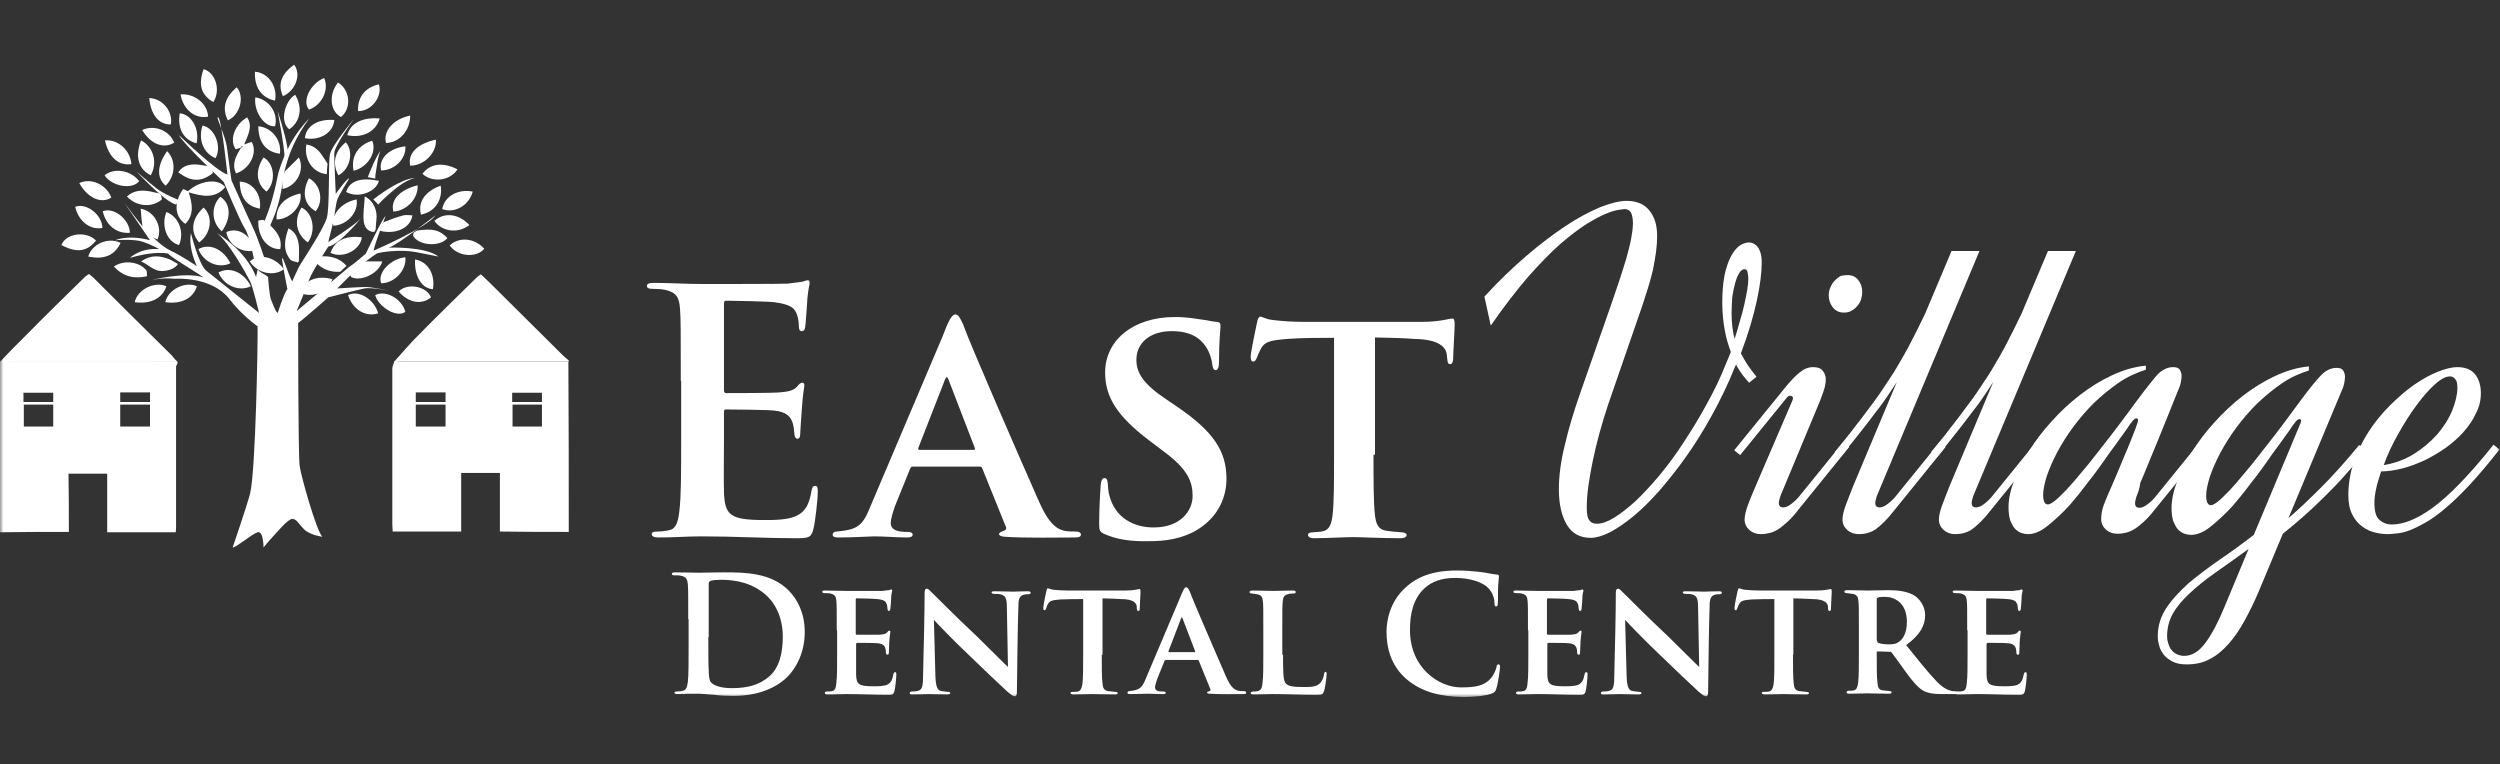 <svg width="373" height="114" viewBox="0 0 373 114" fill="none" xmlns="http://www.w3.org/2000/svg">
<rect x="0" y="0" width="373" height="114" fill="#333333" stroke="none"/>
<g clip-path="url(#clip0_1_118)">
<mask id="mask0_1_118" style="mask-type:luminance" maskUnits="userSpaceOnUse" x="0" y="9" width="374" height="95">
<path d="M373.214 9H0V104H373.214V9Z" fill="white"/>
</mask>
<g mask="url(#mask0_1_118)">
<path d="M260.961 57.102C260.739 56.825 260.462 56.493 260.073 56.05C259.74 55.607 259.351 55.053 259.018 54.389L258.796 54.887C257.796 57.379 256.63 59.76 255.408 61.974C254.186 64.189 252.909 66.238 251.576 68.121C250.243 70.003 248.91 71.664 247.577 73.215C246.244 74.71 244.967 75.983 243.69 77.035C242.412 78.087 241.246 78.862 240.191 79.416C239.08 79.97 238.136 80.246 237.359 80.246C235.693 80.246 234.527 79.582 233.749 78.253C232.972 76.924 232.583 75.152 232.583 72.993C232.583 71.055 232.861 68.84 233.472 66.404C234.027 63.968 234.804 61.421 235.749 58.708L240.413 45.364C240.802 44.256 241.191 43.093 241.579 41.931C241.968 40.768 242.301 39.66 242.635 38.608C242.912 37.556 243.19 36.56 243.357 35.674C243.523 34.788 243.634 33.957 243.634 33.293C243.634 32.629 243.523 32.13 243.357 31.743C243.134 31.355 242.801 31.189 242.357 31.189C242.301 31.189 242.024 31.244 241.579 31.3C241.135 31.355 240.469 31.521 239.691 31.853C238.858 32.186 237.914 32.684 236.748 33.404C235.582 34.123 234.305 35.12 232.805 36.394C231.361 37.667 229.75 39.328 228.028 41.266C226.307 43.259 224.419 45.696 222.42 48.575L221.476 44.256C223.586 41.931 225.696 39.937 227.751 38.166C229.806 36.394 231.805 34.899 233.638 33.681C235.471 32.462 237.192 31.576 238.747 30.912C240.302 30.303 241.635 29.971 242.69 29.971C244.245 29.971 245.356 30.469 246.133 31.466C246.911 32.462 247.244 33.681 247.244 35.231C247.244 35.951 247.188 36.781 247.077 37.612C246.966 38.442 246.8 39.328 246.633 40.214C246.411 41.1 246.189 41.986 245.911 42.872C245.633 43.758 245.356 44.644 245.078 45.474L239.913 60.424C239.469 61.808 239.025 63.193 238.636 64.632C238.247 66.072 237.914 67.456 237.637 68.785C237.359 70.114 237.137 71.443 236.97 72.605C236.804 73.823 236.748 74.876 236.748 75.817C236.748 76.703 236.859 77.312 237.137 77.644C237.359 77.976 237.748 78.142 238.248 78.142C238.969 78.142 239.802 77.865 240.802 77.257C241.802 76.647 242.857 75.817 244.023 74.765C245.134 73.713 246.355 72.384 247.577 70.944C248.799 69.449 250.021 67.844 251.187 66.016C252.353 64.245 253.52 62.362 254.631 60.313C255.741 58.32 256.741 56.271 257.574 54.112C257.685 53.835 257.796 53.614 257.907 53.337C258.018 53.06 258.129 52.783 258.24 52.506C257.907 51.62 257.574 50.568 257.352 49.35C257.13 48.187 256.963 46.748 256.963 45.197C256.963 43.592 257.074 42.263 257.296 41.1C257.518 39.993 257.852 39.051 258.24 38.276C258.629 37.556 259.073 37.003 259.518 36.67C260.017 36.338 260.517 36.172 260.961 36.172C261.184 36.172 261.406 36.228 261.628 36.338C261.85 36.449 262.072 36.615 262.239 36.837C262.405 37.058 262.572 37.39 262.683 37.778C262.794 38.166 262.85 38.608 262.85 39.162C262.85 40.602 262.627 42.484 262.128 44.81C261.628 47.135 260.85 49.793 259.74 52.728C260.017 53.281 260.406 53.891 260.739 54.444C261.128 54.998 261.572 55.607 262.072 56.216L260.961 57.102ZM258.351 46.692C258.351 48.187 258.518 49.461 258.796 50.568C259.073 49.738 259.351 48.852 259.573 47.966C259.851 47.08 260.073 46.249 260.239 45.474C260.406 44.699 260.573 43.924 260.684 43.259C260.795 42.595 260.85 42.041 260.85 41.543C260.85 41.211 260.795 40.934 260.739 40.602C260.684 40.325 260.517 40.159 260.295 40.159C260.017 40.159 259.74 40.325 259.518 40.712C259.295 41.045 259.073 41.543 258.907 42.152C258.74 42.761 258.573 43.481 258.462 44.256C258.407 45.031 258.351 45.862 258.351 46.692Z" fill="white"/>
<path d="M267.403 59.815C267.459 59.649 267.514 59.538 267.514 59.427C267.514 59.261 267.459 59.206 267.403 59.151C267.348 59.095 267.237 59.04 267.126 59.04C266.903 59.04 266.681 59.151 266.515 59.427L259.629 67.899L258.74 67.179L266.57 57.545C267.181 56.825 267.792 56.161 268.458 55.607C269.125 55.053 269.791 54.776 270.513 54.776C271.18 54.776 271.679 54.943 271.957 55.33C272.235 55.662 272.402 56.105 272.402 56.548C272.402 56.991 272.346 57.489 272.179 58.043C272.013 58.597 271.791 59.151 271.568 59.76L265.737 73.768C265.626 73.99 265.571 74.211 265.515 74.433C265.46 74.654 265.404 74.82 265.404 74.986C265.404 75.263 265.46 75.429 265.571 75.54C265.682 75.651 265.848 75.706 266.07 75.706C266.404 75.706 266.792 75.54 267.237 75.208C267.681 74.876 268.181 74.433 268.68 73.768L275.012 65.961L275.901 66.681L268.236 76.149C267.681 76.869 267.181 77.422 266.681 77.865C266.181 78.308 265.737 78.696 265.293 78.973C264.849 79.25 264.46 79.416 264.016 79.527C263.571 79.637 263.127 79.693 262.738 79.693C262.017 79.693 261.461 79.471 261.017 79.084C260.573 78.696 260.295 78.142 260.295 77.533C260.295 76.98 260.462 76.26 260.739 75.485C261.017 74.71 261.406 73.768 261.905 72.605L267.403 59.815ZM275.623 41.045C276.345 41.045 276.845 41.266 277.233 41.764C277.622 42.263 277.844 42.816 277.844 43.536C277.844 43.924 277.789 44.256 277.678 44.644C277.567 45.031 277.345 45.364 277.122 45.64C276.9 45.917 276.567 46.194 276.234 46.36C275.901 46.582 275.512 46.637 275.068 46.637C274.401 46.637 273.846 46.36 273.457 45.862C273.068 45.364 272.846 44.755 272.846 44.09C272.846 43.592 272.957 43.149 273.124 42.816C273.29 42.429 273.513 42.097 273.79 41.82C274.068 41.543 274.346 41.322 274.679 41.156C274.957 41.1 275.29 41.045 275.623 41.045Z" fill="white"/>
<path d="M280.121 73.768C280.01 73.99 279.955 74.211 279.899 74.433C279.844 74.654 279.788 74.82 279.788 74.986C279.788 75.263 279.844 75.429 279.955 75.54C280.066 75.651 280.232 75.706 280.454 75.706C280.788 75.706 281.176 75.54 281.621 75.208C282.065 74.876 282.565 74.433 283.064 73.768L289.395 65.961L290.284 66.681L282.62 76.149C282.065 76.869 281.565 77.422 281.121 77.865C280.677 78.308 280.232 78.696 279.844 78.973C279.455 79.25 279.011 79.416 278.622 79.527C278.233 79.637 277.789 79.693 277.345 79.693C276.623 79.693 276.067 79.471 275.623 79.084C275.179 78.696 274.901 78.142 274.901 77.533C274.901 76.98 275.068 76.26 275.345 75.485C275.623 74.709 276.012 73.768 276.456 72.605L283.009 56.991C282.62 57.545 282.231 58.209 281.732 58.929C281.232 59.649 280.677 60.479 279.955 61.365C279.288 62.251 278.511 63.303 277.622 64.411C276.734 65.518 275.734 66.792 274.623 68.176L273.735 67.456C275.345 65.518 276.734 63.746 277.9 62.196C279.066 60.645 280.121 59.261 280.954 57.988C281.787 56.714 282.565 55.607 283.12 54.61C283.731 53.614 284.231 52.672 284.73 51.786C285.175 50.901 285.619 50.07 286.008 49.295C286.396 48.52 286.785 47.689 287.229 46.803L291.172 37.446H295.338L280.121 73.768Z" fill="white"/>
<path d="M294.505 73.768C294.394 73.99 294.338 74.211 294.283 74.433C294.227 74.654 294.172 74.82 294.172 74.986C294.172 75.263 294.227 75.429 294.338 75.54C294.45 75.651 294.616 75.706 294.838 75.706C295.172 75.706 295.56 75.54 296.005 75.208C296.449 74.876 296.949 74.433 297.448 73.768L303.779 65.961L304.668 66.681L297.004 76.149C296.449 76.869 295.949 77.422 295.505 77.865C295.06 78.308 294.616 78.696 294.227 78.973C293.839 79.25 293.394 79.416 293.005 79.527C292.617 79.637 292.172 79.693 291.728 79.693C291.006 79.693 290.45 79.471 290.006 79.084C289.562 78.696 289.284 78.142 289.284 77.533C289.284 76.98 289.451 76.26 289.728 75.485C290.006 74.709 290.395 73.768 290.839 72.605L297.393 56.991C297.004 57.545 296.615 58.209 296.116 58.929C295.616 59.649 295.061 60.479 294.338 61.365C293.672 62.251 292.894 63.303 292.005 64.411C291.117 65.518 290.117 66.792 289.006 68.176L288.118 67.456C289.728 65.518 291.117 63.746 292.283 62.196C293.45 60.645 294.505 59.261 295.338 57.988C296.171 56.714 296.949 55.607 297.504 54.61C298.115 53.614 298.615 52.672 299.114 51.786C299.559 50.901 300.003 50.07 300.392 49.295C300.78 48.52 301.169 47.689 301.613 46.803L305.556 37.446H309.721L294.505 73.768Z" fill="white"/>
<path d="M318.885 73.768C318.774 73.99 318.718 74.211 318.663 74.433C318.607 74.654 318.552 74.876 318.552 75.042C318.552 75.319 318.607 75.485 318.718 75.595C318.83 75.706 318.996 75.761 319.218 75.761C319.551 75.761 319.94 75.595 320.384 75.263C320.829 74.931 321.329 74.488 321.828 73.823L328.159 66.016L329.048 66.736L321.44 76.094C320.884 76.814 320.384 77.367 319.885 77.81C319.385 78.253 318.941 78.641 318.496 78.918C318.052 79.194 317.663 79.361 317.219 79.471C316.775 79.582 316.331 79.637 315.942 79.637C315.22 79.637 314.665 79.416 314.22 79.028C313.776 78.641 313.498 78.087 313.498 77.478C313.498 76.758 313.609 76.094 313.887 75.319C314.165 74.599 314.553 73.657 315.053 72.55C315.22 72.162 315.442 71.664 315.72 71C315.997 70.391 316.275 69.671 316.553 69.006C316.83 68.287 317.164 67.567 317.441 66.902C317.719 66.183 317.997 65.518 318.219 64.964C318.441 64.355 318.663 63.912 318.774 63.469C318.941 63.082 318.996 62.86 318.996 62.75C318.996 62.528 318.941 62.417 318.774 62.417C318.552 62.417 318.33 62.584 318.108 62.916C317.941 63.082 317.663 63.469 317.275 64.079C316.83 64.688 316.331 65.407 315.72 66.238C315.109 67.069 314.442 67.954 313.776 68.951C313.054 69.948 312.387 70.889 311.665 71.775C310.943 72.716 310.332 73.547 309.666 74.322C309.055 75.097 308.499 75.706 308.055 76.149C306.945 77.257 305.945 78.142 305.112 78.751C304.279 79.361 303.39 79.693 302.557 79.693C302.28 79.693 301.947 79.637 301.613 79.527C301.28 79.416 300.947 79.194 300.669 78.918C300.392 78.641 300.17 78.198 299.947 77.699C299.781 77.201 299.67 76.537 299.67 75.706C299.67 74.488 299.947 73.159 300.503 71.719C301.058 70.28 301.78 68.785 302.724 67.29C303.668 65.795 304.779 64.3 306.112 62.86C307.389 61.421 308.833 60.092 310.332 58.929C311.832 57.766 313.443 56.77 315.109 55.995C316.775 55.219 318.441 54.721 320.162 54.555V55.164C318.774 55.607 317.386 56.216 316.108 57.102C314.831 57.988 313.609 58.984 312.443 60.092C311.332 61.199 310.276 62.417 309.332 63.691C308.388 64.964 307.611 66.238 306.945 67.456C306.278 68.73 305.778 69.892 305.39 71C305.056 72.107 304.834 73.048 304.834 73.823C304.834 74.266 304.89 74.599 305.001 74.876C305.112 75.152 305.334 75.263 305.556 75.263C305.834 75.263 306.167 75.042 306.667 74.654C307.167 74.266 307.722 73.657 308.388 72.993C309.055 72.273 309.721 71.498 310.499 70.557C311.276 69.671 312.054 68.674 312.832 67.677C313.609 66.681 314.387 65.684 315.164 64.688C315.942 63.691 316.664 62.694 317.33 61.808C318.33 60.424 319.218 59.261 319.885 58.375C320.551 57.489 321.162 56.77 321.606 56.216C322.05 55.662 322.55 55.275 322.939 55.109C323.328 54.887 323.772 54.776 324.216 54.776C324.716 54.776 325.049 54.887 325.216 55.164C325.382 55.441 325.493 55.718 325.493 56.105C325.493 56.382 325.438 56.714 325.382 57.047C325.327 57.379 325.216 57.656 325.105 57.932C324.994 58.154 324.827 58.652 324.494 59.427C324.161 60.203 323.827 61.144 323.383 62.196C322.939 63.248 322.495 64.411 321.995 65.629C321.495 66.847 320.995 68.01 320.551 69.117C320.107 70.225 319.718 71.166 319.329 72.052C319.218 72.938 318.996 73.491 318.885 73.768Z" fill="white"/>
<path d="M353.15 67.013C352.04 68.397 350.984 69.671 349.929 70.834C348.929 71.996 347.874 73.048 346.875 74.045C345.875 75.042 344.875 75.983 343.82 76.924C342.821 77.81 341.71 78.751 340.599 79.637L337.267 87.611C336.546 89.383 335.768 90.988 334.991 92.428C334.213 93.867 333.38 95.086 332.491 96.082C331.602 97.079 330.658 97.854 329.658 98.353C328.659 98.906 327.493 99.127 326.271 99.127C325.438 99.127 324.772 99.017 324.216 98.74C323.661 98.463 323.217 98.131 322.883 97.743C322.55 97.3 322.273 96.857 322.162 96.359C321.995 95.861 321.939 95.362 321.939 94.919C321.939 93.369 322.384 91.984 323.217 90.711C324.05 89.438 325.216 88.22 326.549 87.001C327.937 85.839 329.492 84.676 331.158 83.513C332.88 82.35 334.546 81.132 336.268 79.803L343.098 63.469C343.265 63.137 343.321 62.916 343.321 62.86C343.321 62.639 343.265 62.528 343.098 62.528C342.876 62.528 342.654 62.694 342.432 63.026C342.265 63.193 341.988 63.58 341.599 64.189C341.155 64.798 340.655 65.518 340.044 66.349C339.433 67.179 338.767 68.065 338.1 69.062C337.378 70.058 336.712 71 335.99 71.886C335.268 72.827 334.657 73.657 333.991 74.433C333.38 75.208 332.824 75.817 332.38 76.26C331.269 77.367 330.269 78.253 329.436 78.862C328.603 79.471 327.715 79.803 326.882 79.803C326.604 79.803 326.271 79.748 325.938 79.637C325.605 79.527 325.271 79.305 324.994 79.028C324.716 78.751 324.494 78.308 324.272 77.81C324.105 77.312 323.994 76.647 323.994 75.817C323.994 74.599 324.272 73.27 324.827 71.83C325.382 70.391 326.104 68.896 327.048 67.401C327.992 65.906 329.103 64.411 330.436 62.971C331.714 61.532 333.158 60.203 334.657 59.04C336.157 57.877 337.767 56.88 339.433 56.105C341.099 55.33 342.765 54.832 344.487 54.666V55.275C343.098 55.718 341.71 56.327 340.433 57.213C339.156 58.099 337.934 59.095 336.768 60.203C335.657 61.31 334.602 62.528 333.658 63.802C332.713 65.075 331.936 66.349 331.269 67.567C330.603 68.84 330.103 70.003 329.714 71.11C329.381 72.218 329.159 73.159 329.159 73.934C329.159 74.377 329.214 74.71 329.325 74.986C329.436 75.263 329.658 75.374 329.881 75.374C330.158 75.374 330.491 75.152 330.991 74.765C331.491 74.377 332.047 73.768 332.713 73.104C333.38 72.384 334.046 71.609 334.824 70.668C335.601 69.781 336.379 68.785 337.156 67.788C337.934 66.792 338.711 65.795 339.489 64.798C340.266 63.802 340.988 62.805 341.655 61.919C342.654 60.535 343.543 59.372 344.209 58.486C344.875 57.6 345.486 56.88 345.986 56.327C346.486 55.773 346.93 55.385 347.319 55.219C347.708 54.998 348.152 54.887 348.596 54.887C349.096 54.887 349.429 54.998 349.596 55.275C349.762 55.551 349.873 55.828 349.873 56.216C349.873 56.493 349.818 56.825 349.762 57.157C349.707 57.489 349.596 57.766 349.485 58.043L341.432 77.312C342.987 75.983 344.598 74.433 346.319 72.716C348.041 71 349.984 68.84 351.984 66.404L353.15 67.013ZM335.49 81.907C333.658 83.236 331.936 84.454 330.436 85.507C328.937 86.558 327.659 87.611 326.604 88.607C325.549 89.604 324.716 90.6 324.161 91.597C323.605 92.594 323.328 93.757 323.328 94.975C323.328 95.307 323.383 95.639 323.494 95.971C323.605 96.303 323.716 96.635 323.939 96.913C324.161 97.19 324.383 97.411 324.716 97.577C325.049 97.743 325.438 97.854 325.882 97.854C327.048 97.854 328.104 97.19 329.048 95.916C329.992 94.643 330.936 92.871 331.825 90.711L335.49 81.907Z" fill="white"/>
<path d="M356.816 78.253C357.649 78.253 358.537 78.087 359.537 77.699C360.537 77.312 361.647 76.703 362.869 75.817C364.091 74.931 365.479 73.713 366.978 72.162C368.478 70.612 370.199 68.674 372.032 66.349L372.921 67.068C371.31 69.117 369.866 70.834 368.533 72.273C367.201 73.713 365.979 74.876 364.868 75.817C363.758 76.758 362.758 77.478 361.869 77.976C360.981 78.475 360.203 78.862 359.482 79.139C358.76 79.416 358.149 79.527 357.649 79.582C357.094 79.637 356.649 79.693 356.316 79.693C355.761 79.693 355.15 79.637 354.428 79.471C353.706 79.305 353.095 79.028 352.484 78.585C351.873 78.142 351.373 77.589 350.984 76.814C350.595 76.094 350.373 75.097 350.373 73.934C350.373 72.218 350.651 70.501 351.206 68.896C351.762 67.29 352.539 65.74 353.428 64.355C354.372 62.916 355.428 61.642 356.594 60.479C357.76 59.317 358.982 58.265 360.148 57.434C361.37 56.603 362.536 55.939 363.646 55.496C364.757 55.053 365.757 54.776 366.645 54.776C367.867 54.776 368.755 55.164 369.311 55.884C369.866 56.603 370.144 57.545 370.144 58.652C370.144 59.704 369.922 60.701 369.422 61.642C368.978 62.639 368.367 63.525 367.589 64.411C366.812 65.297 365.923 66.072 364.924 66.791C363.924 67.511 362.869 68.12 361.758 68.674C360.648 69.172 359.537 69.615 358.426 69.892C357.316 70.169 356.261 70.335 355.261 70.335C354.983 71.221 354.706 72.052 354.539 72.827C354.372 73.602 354.261 74.322 354.261 74.986C354.261 76.26 354.483 77.09 354.983 77.533C355.539 78.032 356.15 78.253 356.816 78.253ZM365.535 56.161C364.924 56.161 364.146 56.548 363.258 57.379C362.369 58.154 361.481 59.206 360.537 60.479C359.593 61.753 358.704 63.137 357.816 64.743C356.927 66.293 356.205 67.844 355.65 69.394C357.316 69.117 358.815 68.563 360.148 67.733C361.481 66.902 362.647 65.906 363.646 64.798C364.591 63.691 365.368 62.473 365.868 61.255C366.368 59.981 366.645 58.874 366.645 57.822C366.645 57.213 366.534 56.77 366.312 56.548C366.09 56.271 365.868 56.161 365.535 56.161Z" fill="white"/>
<path d="M101.574 56.825C101.574 49.184 101.574 47.744 101.463 46.139C101.352 44.422 100.964 43.647 99.298 43.26C98.909 43.149 98.02 43.093 97.354 43.093C96.799 43.093 96.521 42.983 96.521 42.65C96.521 42.318 96.854 42.207 97.632 42.207C99.964 42.207 102.296 42.374 104.906 42.374C106.517 42.374 116.569 42.374 117.513 42.318C118.457 42.207 119.29 42.097 119.679 42.041C119.957 41.986 120.234 41.82 120.512 41.82C120.79 41.82 120.79 42.041 120.79 42.263C120.79 42.595 120.512 43.204 120.401 45.53C120.345 46.028 120.234 48.243 120.123 48.852C120.068 49.129 119.957 49.406 119.624 49.406C119.29 49.406 119.179 49.129 119.179 48.52C119.179 48.298 119.124 47.523 118.902 46.914C118.568 46.028 118.069 45.419 115.514 45.087C114.681 44.976 109.349 44.865 108.349 44.865C108.072 44.865 108.016 45.031 108.016 45.364V58.099C108.016 58.431 108.072 58.652 108.349 58.652C109.46 58.652 115.292 58.652 116.403 58.541C117.624 58.431 118.346 58.265 118.846 57.766C119.179 57.379 119.401 57.102 119.679 57.102C119.901 57.102 120.012 57.213 120.012 57.489C120.012 57.766 119.79 58.597 119.624 61.144C119.568 62.141 119.401 64.189 119.401 64.521C119.401 64.909 119.401 65.463 118.957 65.463C118.624 65.463 118.513 64.909 118.513 64.632C118.457 64.134 118.457 63.802 118.291 63.193C118.013 62.196 117.347 61.421 115.459 61.255C114.515 61.144 109.516 61.089 108.294 61.089C108.016 61.089 108.016 61.31 108.016 61.587V65.573C108.016 67.29 107.961 71.941 108.016 73.38C108.127 76.869 108.905 77.589 114.07 77.589C115.403 77.589 117.513 77.589 118.791 76.98C120.123 76.371 120.734 75.319 121.067 73.27C121.178 72.716 121.29 72.495 121.623 72.495C122.011 72.495 122.011 72.882 122.011 73.38C122.011 74.543 121.623 77.976 121.345 78.973C121.012 80.302 120.512 80.302 118.624 80.302C114.126 80.302 109.682 80.025 104.629 80.025C102.63 80.025 100.519 80.191 98.242 80.191C97.576 80.191 97.243 80.025 97.243 79.693C97.243 79.416 97.465 79.305 98.076 79.305C98.853 79.305 99.464 79.194 99.908 79.084C100.908 78.862 101.186 77.755 101.352 76.315C101.63 74.211 101.63 70.225 101.63 65.573V56.825H101.574Z" fill="white"/>
<path d="M136.173 69.615C135.951 69.615 135.896 69.726 135.785 69.948L133.563 75.429C133.175 76.481 132.897 77.533 132.897 78.032C132.897 79.305 134.452 79.361 135.396 79.361C136.007 79.361 136.173 79.582 136.173 79.748C136.173 80.08 135.84 80.191 135.34 80.191C133.785 80.191 131.953 80.025 130.397 80.025C129.897 80.025 127.343 80.191 125.066 80.191C124.51 80.191 124.233 80.08 124.233 79.748C124.233 79.471 124.51 79.305 124.844 79.305C128.009 79.028 128.731 78.419 129.897 75.485L140.616 50.236C141.504 47.855 142.004 46.914 142.56 46.914C142.948 46.914 143.226 47.357 143.726 48.464C144.559 50.956 152.056 68.121 154.889 74.543C156.499 78.308 157.777 78.973 158.832 79.194C159.276 79.305 160.053 79.305 160.498 79.305C161.053 79.305 161.275 79.527 161.275 79.748C161.275 80.025 161.053 80.191 160.442 80.191C158.332 80.191 153.001 80.302 149.835 80.08C149.39 80.025 149.057 79.914 149.057 79.693C149.057 79.471 149.279 79.416 149.501 79.305C149.946 79.139 150.335 79.028 150.001 78.419L146.558 69.892C146.502 69.671 146.336 69.615 146.169 69.615H136.173ZM145.225 67.124C145.503 67.124 145.503 67.013 145.447 66.847L141.504 56.604C141.338 56.216 141.227 56.105 141.005 56.604L137.006 66.847C136.951 67.013 137.006 67.124 137.228 67.124H145.225Z" fill="white"/>
<path d="M164.829 79.693C164.107 79.416 163.996 79.084 163.996 78.253C163.996 75.706 164.163 73.159 164.218 72.439C164.274 71.719 164.44 71.332 164.774 71.332C165.162 71.332 165.218 71.664 165.273 72.052C165.329 72.605 165.329 73.381 165.551 74.045C166.44 77.312 169.216 78.696 172.105 78.696C176.159 78.696 177.936 76.204 177.936 73.99C177.936 71.996 177.325 70.058 173.604 67.345L171.494 65.74C166.495 61.974 164.885 59.095 164.885 55.552C164.885 50.845 168.994 47.301 175.27 47.301C177.27 47.301 178.491 47.578 179.769 47.745C180.49 47.855 181.101 48.021 181.601 48.021C181.99 48.077 182.101 48.298 182.101 48.575C182.101 49.295 181.879 50.513 181.879 53.891C181.879 54.832 181.712 55.219 181.379 55.219C181.101 55.219 180.935 54.943 180.879 54.389C180.824 53.835 180.546 52.617 179.88 51.676C179.102 50.513 177.714 49.406 174.826 49.406C171.494 49.406 169.55 51.233 169.55 53.669C169.55 55.552 170.438 57.213 174.104 59.649L175.493 60.59C181.157 64.411 182.989 67.401 182.989 71.443C182.989 74.045 181.879 77.035 178.658 79.028C176.381 80.412 173.827 80.745 171.494 80.745C168.772 80.8 166.717 80.523 164.829 79.693Z" fill="white"/>
<path d="M204.926 67.844C204.926 71.664 204.926 75.042 205.148 76.924C205.315 78.087 205.537 79.028 206.925 79.194C207.536 79.305 208.424 79.361 209.091 79.416C209.591 79.416 209.868 79.637 209.868 79.803C209.868 80.08 209.591 80.302 208.98 80.302C206.037 80.302 202.982 80.136 201.872 80.136C200.872 80.136 197.762 80.302 196.041 80.302C195.43 80.302 195.152 80.08 195.152 79.803C195.152 79.582 195.374 79.416 195.93 79.416C196.54 79.361 197.04 79.361 197.429 79.25C198.373 79.028 198.651 78.142 198.817 76.869C199.039 75.042 199.039 71.83 199.039 67.844V50.402C197.373 50.402 194.041 50.402 192.042 50.568C189.487 50.79 188.709 50.956 188.098 52.063C187.821 52.617 187.71 52.949 187.488 53.447C187.377 53.724 187.21 53.946 186.988 53.946C186.71 53.946 186.599 53.669 186.599 53.171C186.655 52.285 187.432 48.686 187.543 48.132C187.654 47.523 187.821 47.246 188.043 47.246C188.376 47.246 188.82 47.634 189.931 47.745C191.153 47.91 192.986 48.021 194.486 48.021H212.368C213.756 48.021 214.756 47.855 215.423 47.745C216.089 47.634 216.422 47.523 216.7 47.523C216.977 47.523 217.033 47.8 217.033 48.52C217.033 49.35 216.811 52.506 216.811 53.614C216.755 54.056 216.644 54.333 216.367 54.333C216.033 54.333 215.978 54.056 215.922 53.503C215.922 53.337 215.867 53.171 215.867 52.949C215.756 51.786 214.701 50.624 210.979 50.568C209.757 50.458 207.925 50.402 205.148 50.347V67.844H204.926Z" fill="white"/>
<path d="M102.685 92.372C102.685 88.718 102.685 88.053 102.63 87.278C102.574 86.448 102.407 86.06 101.574 85.894C101.408 85.839 100.964 85.839 100.63 85.839C100.353 85.839 100.242 85.783 100.242 85.617C100.242 85.451 100.408 85.396 100.797 85.396C102.074 85.396 103.574 85.451 104.296 85.451C105.017 85.451 106.572 85.396 108.016 85.396C111.015 85.396 115.07 85.396 117.735 88.164C118.957 89.438 120.068 91.431 120.068 94.31C120.068 97.356 118.791 99.681 117.458 101.01C116.347 102.117 113.848 103.834 109.349 103.834C108.46 103.834 107.461 103.779 106.572 103.668C105.628 103.612 104.795 103.501 104.184 103.501C103.907 103.501 103.407 103.501 102.796 103.501C102.241 103.501 101.63 103.557 101.13 103.557C100.797 103.557 100.63 103.501 100.63 103.336C100.63 103.225 100.741 103.169 101.019 103.169C101.408 103.169 101.685 103.114 101.908 103.059C102.407 102.948 102.518 102.449 102.63 101.73C102.741 100.733 102.741 98.795 102.741 96.581V92.372H102.685ZM105.684 95.03C105.684 97.577 105.684 99.46 105.739 99.902C105.739 100.512 105.795 101.453 106.017 101.73C106.35 102.173 107.294 102.671 109.182 102.671C111.627 102.671 113.293 102.173 114.737 100.954C116.292 99.626 116.791 97.411 116.791 94.975C116.791 91.93 115.514 89.936 114.459 88.94C112.237 86.835 109.46 86.503 107.572 86.503C107.072 86.503 106.184 86.558 106.017 86.669C105.795 86.78 105.739 86.891 105.739 87.168C105.739 87.998 105.739 90.103 105.739 91.984V95.03H105.684Z" fill="white"/>
<path d="M124.844 94.034C124.844 90.877 124.844 90.324 124.788 89.659C124.733 88.995 124.566 88.718 123.9 88.552C123.733 88.496 123.344 88.496 123.067 88.496C122.844 88.496 122.678 88.441 122.678 88.275C122.678 88.109 122.844 88.109 123.178 88.109C124.177 88.109 125.177 88.164 126.232 88.164C126.898 88.164 131.286 88.164 131.675 88.164C132.064 88.109 132.452 88.053 132.619 88.053C132.73 88.053 132.841 87.943 132.952 87.943C133.063 87.943 133.119 88.053 133.119 88.109C133.119 88.275 132.952 88.552 132.952 89.383C132.952 89.77 132.897 90.157 132.841 90.822C132.841 90.932 132.786 91.155 132.619 91.155C132.452 91.155 132.452 91.044 132.397 90.767C132.397 90.656 132.397 90.379 132.286 90.103C132.119 89.715 131.952 89.493 130.897 89.383C130.508 89.327 128.287 89.272 127.842 89.272C127.731 89.272 127.676 89.327 127.676 89.493V94.476C127.676 94.643 127.676 94.698 127.842 94.698C128.342 94.698 130.675 94.698 131.23 94.698C131.841 94.643 132.175 94.587 132.341 94.366C132.508 94.199 132.563 94.089 132.675 94.089C132.786 94.089 132.841 94.144 132.841 94.255C132.841 94.421 132.73 94.864 132.675 95.861C132.675 96.249 132.619 97.134 132.619 97.3C132.619 97.466 132.619 97.688 132.397 97.688C132.23 97.688 132.175 97.466 132.175 97.356C132.175 97.19 132.175 97.023 132.119 96.802C132.008 96.359 131.73 96.027 130.897 95.971C130.453 95.916 128.453 95.916 127.898 95.916C127.787 95.916 127.731 96.027 127.731 96.138V97.688C127.731 98.408 127.731 100.069 127.731 100.678C127.787 102.117 128.12 102.394 130.342 102.394C130.897 102.394 131.786 102.394 132.341 102.173C132.897 101.896 133.119 101.508 133.286 100.622C133.341 100.401 133.397 100.29 133.563 100.29C133.73 100.29 133.73 100.456 133.73 100.678C133.73 101.232 133.563 102.671 133.452 103.114C133.286 103.668 133.119 103.668 132.341 103.668C130.231 103.668 128.398 103.557 126.287 103.557C125.399 103.557 124.566 103.612 123.511 103.612C123.233 103.612 123.067 103.557 123.067 103.391C123.067 103.28 123.122 103.169 123.455 103.169C123.733 103.169 124.011 103.169 124.177 103.114C124.621 103.004 124.733 102.56 124.788 101.841C124.899 101.01 124.899 99.405 124.899 97.688V94.034H124.844Z" fill="white"/>
<path d="M137.95 88.552C137.95 88.109 138.006 87.832 138.284 87.832C138.506 87.832 138.672 88.053 139.061 88.441C139.45 88.773 142.282 91.708 145.725 94.919C147.28 96.414 150.001 99.183 150.39 99.515L150.223 90.6C150.223 89.383 150.057 88.94 149.446 88.718C149.113 88.607 148.668 88.608 148.335 88.608C148.057 88.608 147.946 88.496 147.946 88.385C147.946 88.22 148.168 88.22 148.502 88.22C149.557 88.22 150.668 88.275 151.168 88.275C151.445 88.275 152.279 88.22 153.334 88.22C153.612 88.22 153.778 88.275 153.778 88.441C153.778 88.552 153.667 88.663 153.389 88.663C153.167 88.663 153.001 88.663 152.779 88.718C152.168 88.884 151.945 89.272 151.945 90.435C151.834 93.535 151.779 98.906 151.723 103.169C151.723 103.723 151.612 103.889 151.39 103.889C151.112 103.889 150.834 103.612 150.335 103.225C149.001 102.007 146.391 99.515 144.392 97.577C142.282 95.584 139.894 93.092 139.339 92.483L139.561 100.844C139.616 102.394 139.838 102.893 140.283 103.059C140.671 103.169 141.06 103.169 141.393 103.225C141.616 103.225 141.782 103.28 141.782 103.391C141.782 103.557 141.616 103.612 141.282 103.612C140.005 103.612 139.172 103.557 138.617 103.557C138.339 103.557 137.228 103.612 136.173 103.612C135.896 103.612 135.729 103.612 135.729 103.391C135.729 103.28 135.84 103.169 136.062 103.169C136.34 103.169 136.673 103.169 137.006 103.059C137.617 102.893 137.728 102.339 137.728 100.567C137.839 96.249 137.95 91.21 137.95 88.552Z" fill="white"/>
<path d="M164.385 97.688C164.385 99.515 164.385 101.121 164.496 102.007C164.552 102.56 164.663 103.004 165.329 103.114C165.607 103.169 166.051 103.169 166.384 103.225C166.606 103.225 166.773 103.336 166.773 103.391C166.773 103.557 166.606 103.612 166.329 103.612C164.94 103.612 163.441 103.557 162.941 103.557C162.441 103.557 160.997 103.612 160.164 103.612C159.887 103.612 159.72 103.501 159.72 103.391C159.72 103.28 159.831 103.225 160.109 103.225C160.387 103.225 160.664 103.225 160.831 103.169C161.275 103.059 161.386 102.616 161.497 102.062C161.608 101.176 161.608 99.626 161.608 97.743V89.383C160.831 89.383 159.22 89.383 158.221 89.438C156.999 89.548 156.61 89.604 156.333 90.157C156.166 90.435 156.166 90.6 156.055 90.822C156 90.988 155.944 91.043 155.833 91.043C155.666 91.043 155.666 90.932 155.666 90.656C155.666 90.213 156.055 88.496 156.111 88.22C156.166 87.943 156.222 87.777 156.333 87.777C156.499 87.777 156.721 87.943 157.221 87.998C157.777 88.053 158.665 88.109 159.387 88.109H167.939C168.605 88.109 169.05 88.053 169.383 87.998C169.716 87.943 169.883 87.888 169.994 87.888C170.161 87.888 170.161 87.998 170.161 88.385C170.161 88.773 170.05 90.268 170.05 90.822C170.05 91.043 169.994 91.155 169.827 91.155C169.661 91.155 169.661 91.043 169.605 90.767C169.605 90.711 169.605 90.6 169.605 90.49C169.55 89.936 169.05 89.383 167.273 89.383C166.717 89.327 165.773 89.327 164.496 89.272V97.688H164.385Z" fill="white"/>
<path d="M173.882 98.518C173.771 98.518 173.715 98.574 173.715 98.685L172.66 101.287C172.494 101.785 172.327 102.284 172.327 102.56C172.327 103.169 173.049 103.169 173.549 103.169C173.827 103.169 173.938 103.28 173.938 103.336C173.938 103.501 173.771 103.557 173.549 103.557C172.827 103.557 171.938 103.501 171.16 103.501C170.938 103.501 169.716 103.557 168.605 103.557C168.328 103.557 168.217 103.501 168.217 103.336C168.217 103.225 168.328 103.114 168.494 103.114C169.994 102.948 170.383 102.671 170.938 101.287L176.048 89.216C176.492 88.109 176.714 87.611 176.992 87.611C177.159 87.611 177.325 87.832 177.547 88.331C177.936 89.493 181.546 97.743 182.878 100.844C183.656 102.671 184.267 102.948 184.766 103.059C184.989 103.114 185.322 103.114 185.544 103.114C185.822 103.114 185.933 103.225 185.933 103.336C185.933 103.501 185.822 103.557 185.544 103.557C184.544 103.557 181.99 103.612 180.49 103.501C180.268 103.501 180.102 103.446 180.102 103.336C180.102 103.225 180.213 103.169 180.324 103.169C180.546 103.114 180.713 103.004 180.546 102.727L178.88 98.629C178.88 98.518 178.769 98.463 178.713 98.463H173.882V98.518ZM178.214 97.3C178.325 97.3 178.325 97.245 178.325 97.19L176.437 92.262C176.381 92.095 176.27 92.04 176.214 92.262L174.326 97.19C174.326 97.245 174.326 97.3 174.437 97.3H178.214Z" fill="white"/>
<path d="M191.431 97.688C191.431 100.235 191.431 101.619 191.875 102.007C192.208 102.339 192.764 102.505 194.43 102.505C195.541 102.505 196.374 102.505 196.929 101.952C197.207 101.674 197.484 101.121 197.54 100.622C197.596 100.457 197.596 100.235 197.762 100.235C197.929 100.235 197.929 100.401 197.929 100.622C197.929 100.9 197.762 102.505 197.54 103.114C197.373 103.612 197.318 103.668 196.207 103.668C194.041 103.668 192.097 103.557 189.82 103.557C188.931 103.557 188.043 103.612 187.043 103.612C186.766 103.612 186.599 103.557 186.599 103.391C186.599 103.28 186.71 103.225 186.988 103.169C187.265 103.169 187.488 103.169 187.654 103.114C188.154 103.004 188.321 102.616 188.376 101.785C188.487 100.954 188.487 99.405 188.487 97.633V94.034C188.487 90.877 188.487 90.435 188.432 89.77C188.376 89.105 188.209 88.773 187.543 88.663C187.376 88.607 187.099 88.607 186.821 88.552C186.599 88.552 186.432 88.496 186.432 88.331C186.432 88.164 186.599 88.109 186.932 88.109C187.932 88.109 189.265 88.164 189.876 88.164C190.32 88.164 192.097 88.109 192.875 88.109C193.208 88.109 193.319 88.164 193.319 88.331C193.319 88.496 193.208 88.552 192.931 88.552C192.708 88.552 192.375 88.552 192.153 88.663C191.598 88.773 191.431 89.105 191.375 89.825C191.32 90.49 191.32 90.932 191.32 94.089V97.688H191.431Z" fill="white"/>
<path d="M209.868 101.342C207.48 99.293 206.869 96.581 206.869 94.255C206.869 92.594 207.369 89.77 209.702 87.666C211.424 86.06 213.757 85.119 217.366 85.119C218.866 85.119 219.754 85.23 220.865 85.34C221.809 85.451 222.642 85.673 223.364 85.728C223.641 85.728 223.641 85.894 223.641 86.005C223.641 86.171 223.586 86.503 223.53 87.334C223.475 88.109 223.53 89.438 223.475 89.936C223.475 90.324 223.419 90.49 223.197 90.49C223.031 90.49 222.975 90.268 222.975 89.936C222.975 89.216 222.642 88.331 222.031 87.721C221.253 86.891 219.365 86.226 217.144 86.226C215.034 86.226 213.645 86.78 212.59 87.721C210.813 89.327 210.368 91.652 210.368 93.978C210.368 99.737 214.756 102.56 217.977 102.56C220.143 102.56 221.42 102.339 222.42 101.232C222.808 100.789 223.142 100.069 223.253 99.626C223.308 99.238 223.364 99.127 223.586 99.127C223.752 99.127 223.808 99.293 223.808 99.515C223.808 99.792 223.53 101.896 223.253 102.727C223.142 103.114 223.031 103.28 222.642 103.446C221.698 103.834 219.81 104 218.31 104C214.867 103.944 212.09 103.225 209.868 101.342Z" fill="white"/>
<path d="M227.973 94.034C227.973 90.877 227.973 90.324 227.917 89.659C227.862 88.995 227.695 88.718 227.029 88.552C226.862 88.496 226.474 88.496 226.196 88.496C225.974 88.496 225.807 88.441 225.807 88.275C225.807 88.109 225.974 88.109 226.307 88.109C227.307 88.109 228.306 88.164 229.361 88.164C230.028 88.164 234.416 88.164 234.805 88.164C235.193 88.109 235.582 88.053 235.749 88.053C235.86 88.053 235.971 87.943 236.082 87.943C236.193 87.943 236.248 88.053 236.248 88.109C236.248 88.275 236.082 88.552 236.082 89.383C236.082 89.77 236.026 90.157 235.971 90.822C235.971 90.932 235.915 91.155 235.749 91.155C235.582 91.155 235.582 91.044 235.526 90.767C235.526 90.656 235.526 90.379 235.415 90.103C235.249 89.715 235.082 89.493 234.027 89.383C233.638 89.327 231.416 89.272 230.972 89.272C230.861 89.272 230.805 89.327 230.805 89.493V94.476C230.805 94.643 230.805 94.698 230.972 94.698C231.472 94.698 233.805 94.698 234.36 94.698C234.971 94.643 235.304 94.587 235.471 94.366C235.638 94.199 235.693 94.089 235.804 94.089C235.915 94.089 235.971 94.144 235.971 94.255C235.971 94.421 235.86 94.864 235.804 95.861C235.804 96.249 235.749 97.134 235.749 97.3C235.749 97.466 235.749 97.688 235.526 97.688C235.36 97.688 235.304 97.466 235.304 97.356C235.304 97.19 235.304 97.023 235.249 96.802C235.138 96.359 234.86 96.027 234.027 95.971C233.583 95.916 231.583 95.916 231.028 95.916C230.916 95.916 230.861 96.027 230.861 96.138V97.688C230.861 98.408 230.861 100.069 230.861 100.678C230.916 102.117 231.25 102.394 233.472 102.394C234.027 102.394 234.916 102.394 235.471 102.173C236.026 101.896 236.248 101.508 236.415 100.622C236.47 100.401 236.526 100.29 236.693 100.29C236.859 100.29 236.859 100.456 236.859 100.678C236.859 101.232 236.693 102.671 236.582 103.114C236.415 103.668 236.248 103.668 235.471 103.668C233.36 103.668 231.528 103.557 229.417 103.557C228.528 103.557 227.695 103.612 226.64 103.612C226.363 103.612 226.196 103.557 226.196 103.391C226.196 103.28 226.251 103.169 226.585 103.169C226.862 103.169 227.14 103.169 227.307 103.114C227.751 103.004 227.862 102.56 227.917 101.841C228.029 101.01 228.029 99.405 228.029 97.688V94.034H227.973Z" fill="white"/>
<path d="M241.08 88.552C241.08 88.109 241.135 87.832 241.413 87.832C241.635 87.832 241.802 88.053 242.19 88.441C242.579 88.773 245.411 91.708 248.854 94.919C250.409 96.414 253.131 99.183 253.52 99.515L253.353 90.6C253.353 89.383 253.187 88.94 252.575 88.718C252.242 88.607 251.798 88.608 251.465 88.608C251.187 88.608 251.076 88.496 251.076 88.385C251.076 88.22 251.298 88.22 251.631 88.22C252.687 88.22 253.798 88.275 254.297 88.275C254.575 88.275 255.408 88.22 256.463 88.22C256.741 88.22 256.907 88.275 256.907 88.441C256.907 88.552 256.796 88.663 256.519 88.663C256.297 88.663 256.13 88.663 255.908 88.718C255.297 88.884 255.075 89.272 255.075 90.435C254.964 93.535 254.908 98.906 254.853 103.169C254.853 103.723 254.742 103.889 254.52 103.889C254.242 103.889 253.964 103.612 253.464 103.225C252.131 102.007 249.521 99.515 247.521 97.577C245.411 95.584 243.023 93.092 242.468 92.483L242.69 100.844C242.746 102.394 242.968 102.893 243.412 103.059C243.801 103.169 244.189 103.169 244.523 103.225C244.745 103.225 244.911 103.28 244.911 103.391C244.911 103.557 244.745 103.612 244.412 103.612C243.134 103.612 242.301 103.557 241.746 103.557C241.468 103.557 240.358 103.612 239.303 103.612C239.025 103.612 238.858 103.612 238.858 103.391C238.858 103.28 238.969 103.169 239.192 103.169C239.469 103.169 239.802 103.169 240.136 103.059C240.746 102.893 240.858 102.339 240.858 100.567C240.969 96.249 241.08 91.21 241.08 88.552Z" fill="white"/>
<path d="M267.514 97.688C267.514 99.515 267.514 101.121 267.625 102.007C267.681 102.56 267.792 103.004 268.458 103.114C268.736 103.169 269.18 103.169 269.513 103.225C269.736 103.225 269.902 103.336 269.902 103.391C269.902 103.557 269.736 103.612 269.458 103.612C268.07 103.612 266.57 103.557 266.07 103.557C265.571 103.557 264.127 103.612 263.294 103.612C263.016 103.612 262.85 103.501 262.85 103.391C262.85 103.28 262.961 103.225 263.238 103.225C263.516 103.225 263.794 103.225 263.96 103.169C264.404 103.059 264.516 102.616 264.627 102.062C264.738 101.176 264.738 99.626 264.738 97.743V89.383C263.96 89.383 262.35 89.383 261.35 89.438C260.128 89.548 259.74 89.604 259.462 90.157C259.295 90.435 259.295 90.6 259.184 90.822C259.129 90.988 259.073 91.043 258.962 91.043C258.796 91.043 258.796 90.932 258.796 90.656C258.796 90.213 259.184 88.496 259.24 88.22C259.295 87.943 259.351 87.777 259.462 87.777C259.629 87.777 259.851 87.943 260.351 87.998C260.906 88.053 261.794 88.109 262.516 88.109H271.068C271.735 88.109 272.179 88.053 272.513 87.998C272.846 87.943 273.013 87.888 273.124 87.888C273.29 87.888 273.29 87.998 273.29 88.385C273.29 88.773 273.179 90.268 273.179 90.822C273.179 91.043 273.124 91.155 272.957 91.155C272.79 91.155 272.79 91.043 272.735 90.767C272.735 90.711 272.735 90.6 272.735 90.49C272.679 89.936 272.179 89.383 270.402 89.383C269.847 89.327 268.903 89.327 267.57 89.272V97.688H267.514Z" fill="white"/>
<path d="M277.345 94.034C277.345 90.877 277.345 90.435 277.289 89.77C277.233 89.05 277.067 88.718 276.4 88.608C276.123 88.552 275.845 88.552 275.568 88.496C275.345 88.496 275.179 88.441 275.179 88.275C275.179 88.109 275.345 88.053 275.623 88.053C276.734 88.053 278.178 88.109 278.622 88.109C279.288 88.109 281.01 88.053 281.732 88.053C283.175 88.053 284.619 88.22 285.674 88.884C286.341 89.327 287.229 90.379 287.229 91.763C287.229 93.314 286.507 94.698 284.397 96.249C286.174 98.463 287.674 100.345 288.951 101.674C290.117 102.893 290.895 103.004 291.284 103.114C291.506 103.114 291.672 103.114 291.839 103.169C292.006 103.169 292.117 103.28 292.117 103.336C292.117 103.501 291.95 103.557 291.728 103.557H289.673C288.285 103.557 287.674 103.391 287.063 103.114C286.23 102.671 285.397 101.73 284.286 100.18C283.398 98.961 282.509 97.688 282.231 97.356C282.176 97.245 282.065 97.245 281.898 97.245L280.177 97.19C280.066 97.19 280.01 97.245 280.01 97.356V97.798C280.01 99.681 280.01 101.065 280.121 101.896C280.177 102.505 280.288 102.948 280.954 103.004C281.232 103.059 281.676 103.059 281.954 103.114C282.12 103.114 282.231 103.225 282.231 103.28C282.231 103.446 282.065 103.501 281.843 103.501C280.565 103.501 278.844 103.446 278.566 103.446C278.178 103.446 276.734 103.501 275.901 103.501C275.623 103.501 275.512 103.446 275.512 103.28C275.512 103.169 275.623 103.059 275.845 103.059C276.178 103.059 276.4 103.059 276.623 103.004C277.011 102.893 277.178 102.449 277.233 101.841C277.345 101.01 277.345 99.46 277.345 97.577V94.034ZM280.066 95.584C280.066 95.75 280.121 95.861 280.232 95.916C280.677 96.082 281.287 96.138 281.843 96.138C282.62 96.138 282.953 96.027 283.342 95.75C283.953 95.307 284.508 94.421 284.508 92.76C284.508 89.825 282.509 89.05 281.287 89.05C280.788 89.05 280.399 89.05 280.177 89.161C280.066 89.216 280.01 89.272 280.01 89.438V95.584H280.066Z" fill="white"/>
<path d="M293.505 94.034C293.505 90.877 293.505 90.324 293.45 89.659C293.394 88.995 293.228 88.718 292.561 88.552C292.394 88.496 292.006 88.496 291.728 88.496C291.506 88.496 291.339 88.441 291.339 88.275C291.339 88.109 291.506 88.109 291.839 88.109C292.839 88.109 293.839 88.164 294.894 88.164C295.56 88.164 299.947 88.164 300.336 88.164C300.725 88.109 301.114 88.053 301.28 88.053C301.391 88.053 301.502 87.943 301.613 87.943C301.724 87.943 301.78 88.053 301.78 88.109C301.78 88.275 301.613 88.552 301.613 89.383C301.613 89.77 301.558 90.157 301.502 90.822C301.502 90.932 301.447 91.155 301.28 91.155C301.114 91.155 301.114 91.044 301.058 90.767C301.058 90.656 301.058 90.379 300.947 90.103C300.78 89.715 300.614 89.493 299.559 89.383C299.17 89.327 296.949 89.272 296.504 89.272C296.393 89.272 296.338 89.327 296.338 89.493V94.476C296.338 94.643 296.338 94.698 296.504 94.698C297.004 94.698 299.337 94.698 299.892 94.698C300.503 94.643 300.836 94.587 301.003 94.366C301.169 94.199 301.225 94.089 301.336 94.089C301.447 94.089 301.502 94.144 301.502 94.255C301.502 94.421 301.391 94.864 301.336 95.861C301.336 96.249 301.28 97.134 301.28 97.3C301.28 97.466 301.28 97.688 301.058 97.688C300.891 97.688 300.836 97.466 300.836 97.356C300.836 97.19 300.836 97.023 300.78 96.802C300.669 96.359 300.392 96.027 299.559 95.971C299.114 95.916 297.115 95.916 296.56 95.916C296.449 95.916 296.393 96.027 296.393 96.138V97.688C296.393 98.408 296.393 100.069 296.393 100.678C296.449 102.117 296.782 102.394 299.003 102.394C299.559 102.394 300.447 102.394 301.003 102.173C301.558 101.896 301.78 101.508 301.947 100.622C302.002 100.401 302.058 100.29 302.224 100.29C302.391 100.29 302.391 100.456 302.391 100.678C302.391 101.232 302.224 102.671 302.113 103.114C301.947 103.668 301.78 103.668 301.003 103.668C298.892 103.668 297.06 103.557 294.949 103.557C294.061 103.557 293.228 103.612 292.172 103.612C291.895 103.612 291.728 103.557 291.728 103.391C291.728 103.28 291.783 103.169 292.117 103.169C292.394 103.169 292.672 103.169 292.839 103.114C293.283 103.004 293.394 102.56 293.45 101.841C293.561 101.01 293.561 99.405 293.561 97.688V94.034H293.505Z" fill="white"/>
<path d="M26.268 30.524L26.713 29.86C26.713 29.86 24.436 28.974 23.325 28.088C22.214 27.202 20.381 25.597 20.381 25.597C20.381 25.597 24.436 30.026 26.268 30.524Z" fill="white"/>
<path d="M26.712 20.17C26.712 20.17 32.322 25.597 33.932 26.04C33.932 26.04 33.155 18.731 32.655 17.623C32.599 17.568 32.599 17.513 32.544 17.513C32.099 17.291 33.654 20.226 33.877 22.108C34.099 23.991 34.543 26.925 34.543 26.925C34.543 26.925 37.042 32.518 37.709 33.902C38.375 35.231 39.486 38.608 39.486 38.608H37.875C37.875 38.608 37.264 35.231 36.542 34.123C35.82 33.016 33.377 27.147 33.377 27.147C33.377 27.147 27.157 21.278 26.712 20.17Z" fill="white"/>
<path d="M38.431 48.686C38.431 48.686 38.431 48.741 38.431 48.796C38.486 50.568 38.153 70.225 37.32 73.602C36.876 75.374 34.71 81.686 34.71 81.686C35.265 81.686 37.542 79.693 38.431 79.416C39.319 79.139 39.319 81.686 39.319 81.686C39.319 81.686 40.208 80.579 40.652 80.136C41.096 79.693 42.929 77.423 43.595 77.423C44.262 77.423 44.484 78.087 45.373 78.973C46.261 79.859 48.094 80.08 48.094 80.08C47.205 79.194 44.928 71.111 44.706 69.505C44.484 67.954 44.484 48.187 44.484 48.187C45.15 47.745 48.982 44.367 48.982 44.367C48.982 44.367 53.259 43.26 54.369 43.038C55.48 42.816 58.645 43.481 58.645 43.481C58.645 43.481 55.48 42.817 54.591 42.817C53.703 42.817 50.315 43.038 50.315 43.038C50.315 43.038 52.592 40.768 53.259 40.103C53.925 39.439 55.758 38.11 56.202 37.833C56.646 37.612 59.812 37.169 62.033 37.612C64.31 38.055 65.421 38.276 65.421 38.276C63.422 36.726 57.979 36.947 57.979 36.947C59.09 36.726 64.977 32.13 64.977 32.13C63.644 34.013 55.758 37.39 55.758 37.39C55.758 36.726 57.535 32.241 57.535 32.241C57.09 32.462 54.591 37.833 54.591 37.833C54.591 37.833 52.814 39.384 52.092 39.827C51.481 40.38 44.262 46.416 44.262 46.416C44.262 46.416 45.595 43.26 46.039 41.931C46.483 40.602 48.982 36.781 48.982 36.781C50.76 36.56 54.591 31.632 53.925 32.518L53.87 32.573C53.036 33.514 48.982 36.117 48.982 36.117C48.982 36.117 49.427 34.345 49.649 33.404C49.871 32.518 50.093 30.469 50.315 29.805C50.537 29.14 52.092 26.649 52.092 26.649C51.87 26.427 50.093 28.919 50.093 28.919C50.093 28.919 49.871 23.991 49.871 22.883C49.871 21.776 52.814 17.734 52.814 17.734C52.814 17.734 49.427 21.776 49.205 23.105C48.982 24.434 49.205 30.968 48.76 32.518C48.316 34.068 45.373 38.553 44.928 39.273C44.484 39.937 43.595 41.986 43.595 41.986C43.151 41.322 42.04 37.722 42.096 38.608C42.096 38.664 42.096 38.719 42.096 38.775C42.207 39.882 42.929 43.37 42.929 43.37C42.929 43.37 43.373 42.65 42.929 43.093C42.929 43.093 42.873 43.149 42.818 43.204C42.318 43.924 41.43 46.692 41.43 46.692C41.041 46.471 40.652 45.142 40.43 44.699C40.208 44.256 39.986 41.322 39.986 41.322C39.986 41.322 39.764 41.1 39.319 40.879C38.875 40.657 38.431 40.214 38.431 40.214L38.209 41.322C36.653 37.279 32.377 34.788 32.377 34.788C34.154 36.117 36.876 41.1 37.32 41.986C37.764 42.872 38.653 46.692 38.653 46.692C38.653 46.692 31.877 41.266 30.767 40.38C29.656 39.494 28.49 34.788 28.49 34.788C28.046 37.058 29.378 39.716 29.378 39.716C29.378 39.716 27.101 38.166 25.546 37.446C23.991 36.726 22.381 34.954 21.714 34.29C21.048 33.625 18.549 30.248 18.549 30.248L22.381 35.84C18.993 34.954 17.216 35.84 17.216 35.84C17.216 35.84 19.937 35.618 21.27 36.061C22.603 36.504 23.769 37.169 23.769 37.169C20.826 36.947 19.382 38.498 19.382 38.498C19.382 38.498 20.604 38.055 22.381 37.833C24.158 37.612 25.102 37.833 25.102 37.833C25.102 37.833 25.102 38.055 27.601 39.605C30.1 41.156 30.322 41.377 30.322 41.377C27.601 40.491 22.436 41.82 22.436 41.82C22.436 41.82 24.213 41.377 26.046 41.598C26.046 41.598 31.433 41.156 34.154 44.533C36.043 47.025 38.431 48.686 38.431 48.686Z" fill="white"/>
<path d="M46.15 17.679C44.317 20.115 42.984 22.939 42.374 25.929C42.318 26.206 42.263 26.649 42.207 26.981C41.929 28.974 41.485 30.967 40.652 32.85C40.541 33.127 40.43 33.348 40.319 33.625C40.263 33.681 40.374 33.847 39.819 33.681L39.597 33.57C39.153 33.238 39.375 33.238 39.375 33.182C40.43 30.801 41.041 28.254 41.541 25.763C42.429 22.773 43.929 19.893 46.15 17.679Z" fill="white"/>
<path d="M41.429 16.571C41.818 17.734 42.151 18.952 42.485 20.17C42.651 20.779 42.762 21.389 42.873 21.997C42.984 22.662 43.04 23.271 42.818 23.936L42.485 23.825C42.374 21.444 41.818 18.952 41.429 16.571Z" fill="white"/>
<path d="M55.702 29.749C56.646 29.029 57.59 28.365 58.646 27.756C59.645 27.202 60.756 26.649 61.922 26.538C60.256 26.981 58.923 28.199 57.646 29.306C57.257 29.694 56.813 30.081 56.424 30.524L55.702 29.749Z" fill="white"/>
<path d="M54.869 26.427C55.424 25.098 55.924 23.714 56.757 22.496C56.368 23.492 56.258 24.544 56.091 25.597C56.035 25.929 55.98 26.316 55.98 26.649L54.869 26.427Z" fill="white"/>
<path d="M84.858 79.361C81.415 79.361 78.027 79.361 74.584 79.305C74.584 76.426 74.584 73.491 74.584 70.557C72.585 70.557 70.752 70.557 68.808 70.557C68.808 73.547 68.808 76.426 68.808 79.305C65.421 79.305 62.033 79.305 58.59 79.305C58.59 78.918 58.534 78.585 58.534 78.253C58.534 70.501 58.534 62.75 58.534 54.998C58.534 54.61 58.757 54.223 58.868 53.835C59.367 53.89 59.867 53.946 60.367 53.946C68.531 53.946 76.639 53.946 84.802 53.946C84.858 62.417 84.858 70.889 84.858 79.361ZM66.476 60.369C64.921 60.369 63.477 60.369 62.033 60.369C62.033 61.532 62.033 62.584 62.033 63.636C63.533 63.636 64.977 63.636 66.476 63.636C66.476 62.528 66.476 61.476 66.476 60.369ZM76.472 60.369C76.472 61.476 76.472 62.584 76.472 63.636C77.972 63.636 79.416 63.636 80.86 63.636C80.86 62.528 80.86 61.421 80.86 60.369C79.36 60.369 77.916 60.369 76.472 60.369ZM62.033 59.981C63.533 59.981 65.032 59.981 66.476 59.981C66.476 59.483 66.476 59.04 66.476 58.541C64.977 58.541 63.477 58.541 62.033 58.541C62.033 59.095 62.033 59.483 62.033 59.981ZM76.417 59.981C77.972 59.981 79.471 59.981 80.86 59.981C80.86 59.427 80.86 59.04 80.86 58.597C79.305 58.597 77.861 58.597 76.417 58.597C76.417 59.095 76.417 59.483 76.417 59.981Z" fill="white"/>
<path d="M10.274 79.361C6.831 79.361 3.443 79.361 0 79.416C0 70.944 0 62.473 0 53.946C0.111 53.89 0.278 53.89 0.389 53.835C0.833 53.89 1.277 53.946 1.722 53.946C8.053 53.946 14.439 53.946 20.77 53.946C22.547 53.946 24.723 54 26.5 54C26.555 54.277 26.268 54.444 26.268 54.776C26.268 62.75 26.268 70.723 26.268 78.696C26.268 78.862 26.268 79.084 26.213 79.416C22.825 79.416 19.382 79.416 15.994 79.416C15.994 76.537 15.994 73.602 15.994 70.667C13.995 70.667 12.162 70.667 10.219 70.667C10.274 73.602 10.274 76.481 10.274 79.361ZM17.938 60.369C17.938 61.532 17.938 62.584 17.938 63.636C19.493 63.636 20.937 63.636 22.381 63.636C22.381 62.528 22.381 61.476 22.381 60.369C20.826 60.369 19.438 60.369 17.938 60.369ZM7.942 63.636C7.942 62.473 7.942 61.421 7.942 60.369C6.387 60.369 4.943 60.369 3.554 60.369C3.554 61.532 3.554 62.528 3.554 63.636C5.054 63.636 6.442 63.636 7.942 63.636ZM3.499 59.981C5.054 59.981 6.553 59.981 7.942 59.981C7.942 59.427 7.942 59.04 7.942 58.597C6.387 58.597 4.943 58.597 3.499 58.597C3.499 59.04 3.499 59.483 3.499 59.981ZM22.381 59.981C22.381 59.427 22.381 59.04 22.381 58.541C20.881 58.541 19.438 58.541 17.938 58.541C17.938 59.04 17.938 59.483 17.938 59.981C19.382 59.981 20.826 59.981 22.381 59.981Z" fill="white"/>
<path d="M84.858 53.946C76.695 53.946 68.586 53.946 60.423 53.946C59.923 53.946 59.423 53.891 58.923 53.835C60.034 52.617 61.033 51.399 62.2 50.236C65.143 47.246 68.087 44.367 71.085 41.432C71.252 41.266 71.474 41.1 71.752 40.934C72.085 41.266 72.418 41.543 72.751 41.875C76.472 45.585 80.193 49.239 83.914 52.949C84.192 53.226 84.525 53.503 84.858 53.78C84.858 53.78 84.858 53.835 84.858 53.946Z" fill="white"/>
<path d="M26.5 54C24.723 54 22.777 54 21 54C14.669 54 7.831 54 1.5 54C1.056 54 0.444 54.055 0 54C1.111 52.782 2.555 51.343 3.721 50.181C6.664 47.191 9.608 44.312 12.607 41.377C12.773 41.211 12.995 41.045 13.273 40.879C13.551 41.1 13.773 41.266 13.995 41.488C17.883 45.364 21.77 49.239 25.713 53.115C25.824 53.337 26.278 53.779 26.5 54Z" fill="white"/>
<path d="M35.876 22.053C35.654 22.108 35.376 22.219 35.154 22.274C34.154 20.779 35.099 18.509 36.876 17.513C37.764 18.897 36.987 20.17 36.431 21.555C36.876 21.389 37.209 21.278 37.542 21.167C38.486 22.717 37.32 25.209 35.21 25.873C34.543 24.434 35.21 23.271 35.931 22.108C36.043 21.997 36.098 21.942 36.209 21.831C36.154 21.776 36.154 21.776 36.098 21.721C36.043 21.887 35.987 21.997 35.876 22.053Z" fill="white"/>
<path d="M27.323 28.199C27.601 28.31 27.823 28.42 28.045 28.531C29.878 26.87 32.599 26.593 33.599 27.922C32.099 29.694 30.211 29.306 28.157 28.697C28.712 30.414 28.99 32.019 27.657 33.404C25.88 32.186 26.046 30.026 27.323 28.199Z" fill="white"/>
<path d="M50.426 12.308C52.259 13.415 52.481 16.184 50.87 17.457C49.26 16.627 48.982 14.135 50.426 12.308Z" fill="white"/>
<path d="M65.032 20.835C65.199 22.828 63.199 24.766 61.2 24.711C60.811 22.883 62.255 21.444 65.032 20.835Z" fill="white"/>
<path d="M29.712 36.172C28.323 34.566 28.601 32.573 30.378 30.967C31.822 32.296 31.544 34.843 29.712 36.172Z" fill="white"/>
<path d="M21.048 20.945C22.936 21.942 23.547 24.323 22.492 26.15C20.659 25.264 20.104 23.326 21.048 20.945Z" fill="white"/>
<path d="M48.871 24.434C48.816 24.932 48.76 25.43 48.76 25.984C46.705 25.818 45.317 23.825 45.706 21.555C46.872 21.721 47.594 22.441 48.149 23.326C48.371 23.659 48.649 24.046 48.871 24.434Z" fill="white"/>
<path d="M52.759 25.486C52.314 23.382 53.425 21.61 55.535 21.001C56.258 22.662 54.925 24.932 52.759 25.486Z" fill="white"/>
<path d="M61.2 17.236C61.2 19.506 59.59 21.278 57.59 21.333C57.146 19.561 58.645 17.79 61.2 17.236Z" fill="white"/>
<path d="M31.489 25.043C31.544 24.988 31.6 25.043 31.655 25.098C31.711 25.375 31.711 25.597 31.766 25.818C30.045 27.202 28.49 27.147 26.602 25.707C27.268 24.655 28.49 24.323 30.211 24.655C30.545 24.711 30.878 24.766 31.211 24.821C31.211 24.877 31.322 24.988 31.489 25.043Z" fill="white"/>
<path d="M40.097 33.404C41.207 34.456 42.151 35.508 41.818 37.169C39.874 37.224 38.431 35.342 38.542 32.905C38.764 32.85 39.041 32.85 39.264 32.795C39.541 33.016 39.819 33.182 40.097 33.404Z" fill="white"/>
<path d="M45.928 36.172C44.151 34.899 43.818 32.85 44.984 30.967C46.705 31.743 47.205 34.456 45.928 36.172Z" fill="white"/>
<path d="M14.328 35.895C12.995 37.556 11.44 37.778 9.163 36.56C9.83 34.788 12.884 34.4 14.328 35.895Z" fill="white"/>
<path d="M24.824 31.632C26.713 32.352 27.546 34.677 26.713 36.56C24.936 36.117 23.991 33.736 24.824 31.632Z" fill="white"/>
<path d="M44.04 14.135C45.206 16.073 44.817 18.177 43.151 19.284C41.652 18.122 42.54 15.021 44.04 14.135Z" fill="white"/>
<path d="M56.424 46.748C54.536 47.357 52.648 46.194 51.926 44.035C53.425 43.204 55.813 44.588 56.424 46.748Z" fill="white"/>
<path d="M67.087 36.615C68.531 35.286 70.808 35.508 72.252 37.113C71.03 38.553 68.253 38.276 67.087 36.615Z" fill="white"/>
<path d="M49.316 37.722C49.982 35.84 51.537 35.12 53.981 35.397C53.814 37.279 51.148 38.664 49.316 37.722Z" fill="white"/>
<path d="M30.211 18.731C32.044 19.063 33.155 21.887 32.155 23.603C30.322 22.828 29.545 20.835 30.211 18.731Z" fill="white"/>
<path d="M33.099 34.511C31.544 33.238 31.433 30.746 32.877 29.362C34.432 30.358 34.543 32.518 33.099 34.511Z" fill="white"/>
<path d="M38.153 37.335C36.209 37.889 34.099 36.615 33.766 34.622C35.543 33.847 37.375 35.009 38.153 37.335Z" fill="white"/>
<path d="M62.311 27.645C62.422 29.583 60.756 31.41 58.701 31.576C58.201 29.86 59.645 28.31 62.311 27.645Z" fill="white"/>
<path d="M70.53 28.587C69.975 30.635 67.864 31.909 65.976 31.189C66.309 29.306 68.309 28.143 70.53 28.587Z" fill="white"/>
<path d="M41.263 32.739C41.152 30.746 42.429 29.417 44.817 28.863C45.206 30.635 43.318 32.739 41.263 32.739Z" fill="white"/>
<path d="M48.371 11.643C49.149 13.415 47.983 15.741 46.094 16.35C44.984 15.021 46.428 12.363 48.371 11.643Z" fill="white"/>
<path d="M70.03 33.57C68.364 34.899 65.921 34.566 64.81 32.961C66.254 31.632 68.42 31.853 70.03 33.57Z" fill="white"/>
<path d="M11.829 27.313C13.606 26.482 15.883 27.535 16.605 29.472C15.106 30.469 13.051 29.528 11.829 27.313Z" fill="white"/>
<path d="M26.935 14.08C29.045 13.914 30.989 15.519 31.044 17.402C29.101 17.789 27.323 16.35 26.935 14.08Z" fill="white"/>
<path d="M62.2 34.4C64.643 34.068 65.532 34.29 66.754 35.508C65.698 36.892 62.422 36.67 61.645 35.175C61.589 35.065 61.7 34.899 61.7 34.733C61.867 34.622 62.033 34.511 62.2 34.4Z" fill="white"/>
<path d="M34.377 39.273C32.599 40.159 30.322 39.107 29.601 37.169C31.267 36.227 33.321 37.169 34.377 39.273Z" fill="white"/>
<path d="M42.374 40.159C40.819 41.322 38.375 40.768 37.264 38.996C38.708 37.778 40.93 38.276 42.374 40.159Z" fill="white"/>
<path d="M37.431 42.706C35.654 43.592 33.377 42.595 32.599 40.657C34.265 39.716 36.376 40.602 37.431 42.706Z" fill="white"/>
<path d="M49.593 41.654C49.038 43.536 46.705 44.533 44.762 43.702C45.206 41.875 47.316 40.989 49.593 41.654Z" fill="white"/>
<path d="M60.478 38.387C60.7 40.27 58.868 42.263 56.868 42.263C56.258 40.602 58.423 38.553 60.478 38.387Z" fill="white"/>
<path d="M31.822 15.242C29.989 14.135 29.545 12.64 30.378 10.315C32.155 10.813 32.988 13.471 31.822 15.242Z" fill="white"/>
<path d="M39.763 28.587C38.208 27.368 38.042 25.43 39.319 23.492C40.985 24.378 41.207 27.202 39.763 28.587Z" fill="white"/>
<path d="M63.033 25.929C64.199 24.378 66.087 24.157 68.253 25.264C67.198 26.981 64.477 27.313 63.033 25.929Z" fill="white"/>
<path d="M49.482 33.016C49.482 32.961 49.538 32.85 49.538 32.795C49.649 32.573 49.76 32.407 49.871 32.185C50.593 30.801 51.704 30.081 53.203 29.749C53.536 31.632 51.815 33.57 49.76 33.681C49.704 33.459 49.593 33.237 49.482 33.016Z" fill="white"/>
<path d="M41.041 15.021C38.986 14.578 37.931 13.028 38.042 10.702C40.041 10.868 41.43 12.861 41.041 15.021Z" fill="white"/>
<path d="M15.605 26.15C17.049 24.988 19.493 25.375 20.77 27.036C19.604 28.42 16.55 27.701 15.605 26.15Z" fill="white"/>
<path d="M17.994 36.228C17.105 38.11 15.55 38.775 13.162 38.276C13.717 36.394 16.105 35.342 17.994 36.228Z" fill="white"/>
<path d="M41.763 22.939C39.652 22.662 38.542 21.222 38.542 18.841C40.541 19.008 42.04 20.89 41.763 22.939Z" fill="white"/>
<path d="M38.097 14.523C40.152 14.855 41.541 16.848 41.041 18.841C39.264 18.952 37.82 16.405 38.097 14.523Z" fill="white"/>
<path d="M24.658 45.087C25.102 43.149 27.657 41.931 29.378 42.706C28.823 44.533 27.046 45.419 24.658 45.087Z" fill="white"/>
<path d="M20.104 45.087C20.493 43.204 23.047 41.931 24.824 42.706C24.269 44.478 22.492 45.419 20.104 45.087Z" fill="white"/>
<path d="M19.604 24.489C17.66 24.766 16.216 23.437 15.661 20.945C17.605 20.779 19.438 22.385 19.604 24.489Z" fill="white"/>
<path d="M46.094 26.593C47.872 27.535 48.316 30.026 47.094 31.521C45.373 30.524 44.984 28.697 46.094 26.593Z" fill="white"/>
<path d="M44.428 39.162C44.04 38.996 43.484 38.996 43.262 38.664C42.151 37.224 42.485 35.674 43.04 34.068C44.206 34.677 44.484 35.674 44.595 36.726C44.651 37.446 44.595 38.221 44.595 38.996C44.539 38.996 44.484 39.107 44.428 39.162Z" fill="white"/>
<path d="M21.215 19.395C23.047 18.565 25.269 19.451 25.991 21.278C24.436 22.274 22.436 21.499 21.215 19.395Z" fill="white"/>
<path d="M65.754 27.701C66.087 29.86 64.865 31.632 62.811 32.019C62.311 30.137 63.422 28.531 65.754 27.701Z" fill="white"/>
<path d="M51.648 28.642C52.148 26.981 53.814 26.427 56.535 26.981C56.091 28.697 53.37 29.639 51.648 28.642Z" fill="white"/>
<path d="M60.478 46.526C59.145 47.523 56.424 45.696 55.98 44.035C57.535 43.204 59.978 44.588 60.478 46.526Z" fill="white"/>
<path d="M56.035 34.29C55.98 34.4 55.869 34.511 55.813 34.622C54.703 34.566 54.314 33.681 54.258 32.905C54.147 31.743 54.369 30.58 54.425 29.306C55.758 29.971 56.369 31.466 56.147 32.905C56.091 33.348 56.091 33.791 56.035 34.29Z" fill="white"/>
<path d="M15.272 34.013C13.44 34.345 11.718 33.016 11.218 30.857C12.884 30.192 15.272 32.075 15.272 34.013Z" fill="white"/>
<path d="M19.382 34.733C17.383 34.899 15.828 33.625 15.328 31.521C16.994 30.857 19.326 32.739 19.382 34.733Z" fill="white"/>
<path d="M60.478 21.831C60.645 23.659 58.868 25.43 56.868 25.43C56.424 23.714 58.035 22.108 60.478 21.831Z" fill="white"/>
<path d="M45.484 20.613C45.706 18.731 47.427 17.734 49.871 17.9C49.76 19.783 47.705 21.056 45.484 20.613Z" fill="white"/>
<path d="M56.646 17.679C56.091 19.672 54.036 20.669 51.815 20.17C52.259 18.398 54.036 17.457 56.646 17.679Z" fill="white"/>
<path d="M22.27 14.633C24.269 14.689 25.824 16.627 25.491 18.565C23.714 18.62 22.492 17.125 22.27 14.633Z" fill="white"/>
<path d="M52.148 40.823C52.814 40.214 53.481 39.605 54.147 38.996C55.091 38.996 56.035 38.996 57.035 38.996C56.591 40.712 53.98 42.041 52.481 41.377C52.314 41.322 52.259 40.989 52.148 40.823Z" fill="white"/>
<path d="M21.826 34.843H21.714V34.733C21.659 34.622 21.548 34.511 21.492 34.4C21.437 34.234 21.326 34.123 21.27 33.957C21.159 33.016 21.048 32.13 20.992 31.134C23.047 31.521 24.325 33.847 23.491 35.729C23.214 35.618 22.881 35.452 22.603 35.342C22.547 35.286 22.492 35.286 22.436 35.286C22.214 35.175 22.048 35.009 21.826 34.843Z" fill="white"/>
<path d="M53.425 16.571C53.314 14.523 54.48 13.028 56.535 12.585C57.09 14.412 55.424 16.627 53.425 16.571Z" fill="white"/>
<path d="M61.922 38.719C63.81 38.996 64.977 40.934 64.588 43.149C62.922 43.038 61.811 41.266 61.922 38.719Z" fill="white"/>
<path d="M29.323 21.389C27.323 20.835 26.435 19.118 26.824 16.904C28.601 17.07 29.823 19.284 29.323 21.389Z" fill="white"/>
<path d="M42.096 26.316C42.263 26.04 42.429 25.818 42.54 25.541C43.207 24.877 43.873 24.212 44.595 23.492C45.539 25.43 44.206 27.811 42.151 28.199C42.151 27.701 42.096 27.147 42.096 26.649C42.096 26.538 42.096 26.427 42.096 26.316Z" fill="white"/>
<path d="M33.988 17.956C33.099 16.128 33.544 14.523 35.321 13.028C36.542 14.412 35.82 17.18 33.988 17.956Z" fill="white"/>
<path d="M24.047 29.14C24.102 29.362 24.102 29.583 24.158 29.749C22.714 31.023 20.326 30.857 18.938 29.306C19.993 28.365 21.215 28.31 22.547 28.587C22.992 28.697 23.436 28.808 23.825 28.863C23.88 28.974 23.936 29.085 24.047 29.14Z" fill="white"/>
<path d="M21.936 41.211C19.993 41.654 18.382 41.266 16.994 39.771C18.382 38.775 20.715 38.996 21.77 40.27C21.992 40.436 21.881 40.879 21.936 41.211Z" fill="white"/>
<path d="M64.31 44.367C62.922 45.53 60.922 45.197 59.478 43.481C60.811 42.152 63.644 42.706 64.31 44.367Z" fill="white"/>
<path d="M24.935 22.551C26.324 23.936 26.157 26.316 24.713 27.701C23.325 26.538 23.436 24.655 24.935 22.551Z" fill="white"/>
<path d="M24.213 40.436C22.992 40.491 22.27 39.55 21.048 38.996C22.603 37.944 23.88 38.166 25.213 38.664C25.324 38.664 26.546 39.384 26.546 39.384C26.546 39.384 26.046 40.38 24.213 40.436Z" fill="white"/>
<path d="M38.764 31.134C36.764 30.746 35.82 29.472 35.765 27.091C37.653 27.147 39.097 29.029 38.764 31.134Z" fill="white"/>
<path d="M50.482 26.15C49.538 24.323 49.926 22.607 51.592 21.222C52.814 22.607 52.259 25.264 50.482 26.15Z" fill="white"/>
<path d="M42.207 14.357C41.43 12.529 41.929 11.09 43.873 9.65C44.984 11.034 44.151 13.526 42.207 14.357Z" fill="white"/>
<path d="M56.702 34.234C56.757 34.013 56.868 33.847 56.924 33.681C56.979 33.514 57.09 33.348 57.146 33.182C58.146 32.795 59.145 32.407 60.2 32.13C60.589 32.019 61.089 32.13 61.533 32.13C61.256 34.013 59.09 35.009 56.757 34.456C56.757 34.4 56.702 34.345 56.702 34.234Z" fill="white"/>
<path d="M47.094 39.162C47.261 38.885 47.427 38.553 47.594 38.276C49.205 38.11 50.593 38.442 51.704 39.66C51.37 39.937 51.093 40.27 50.76 40.546C49.316 40.657 48.094 40.159 47.094 39.162Z" fill="white"/>
</g>
</g>
<defs>
<clipPath id="clip0_1_118">
<rect width="373" height="114" fill="white"/>
</clipPath>
</defs>
</svg>
